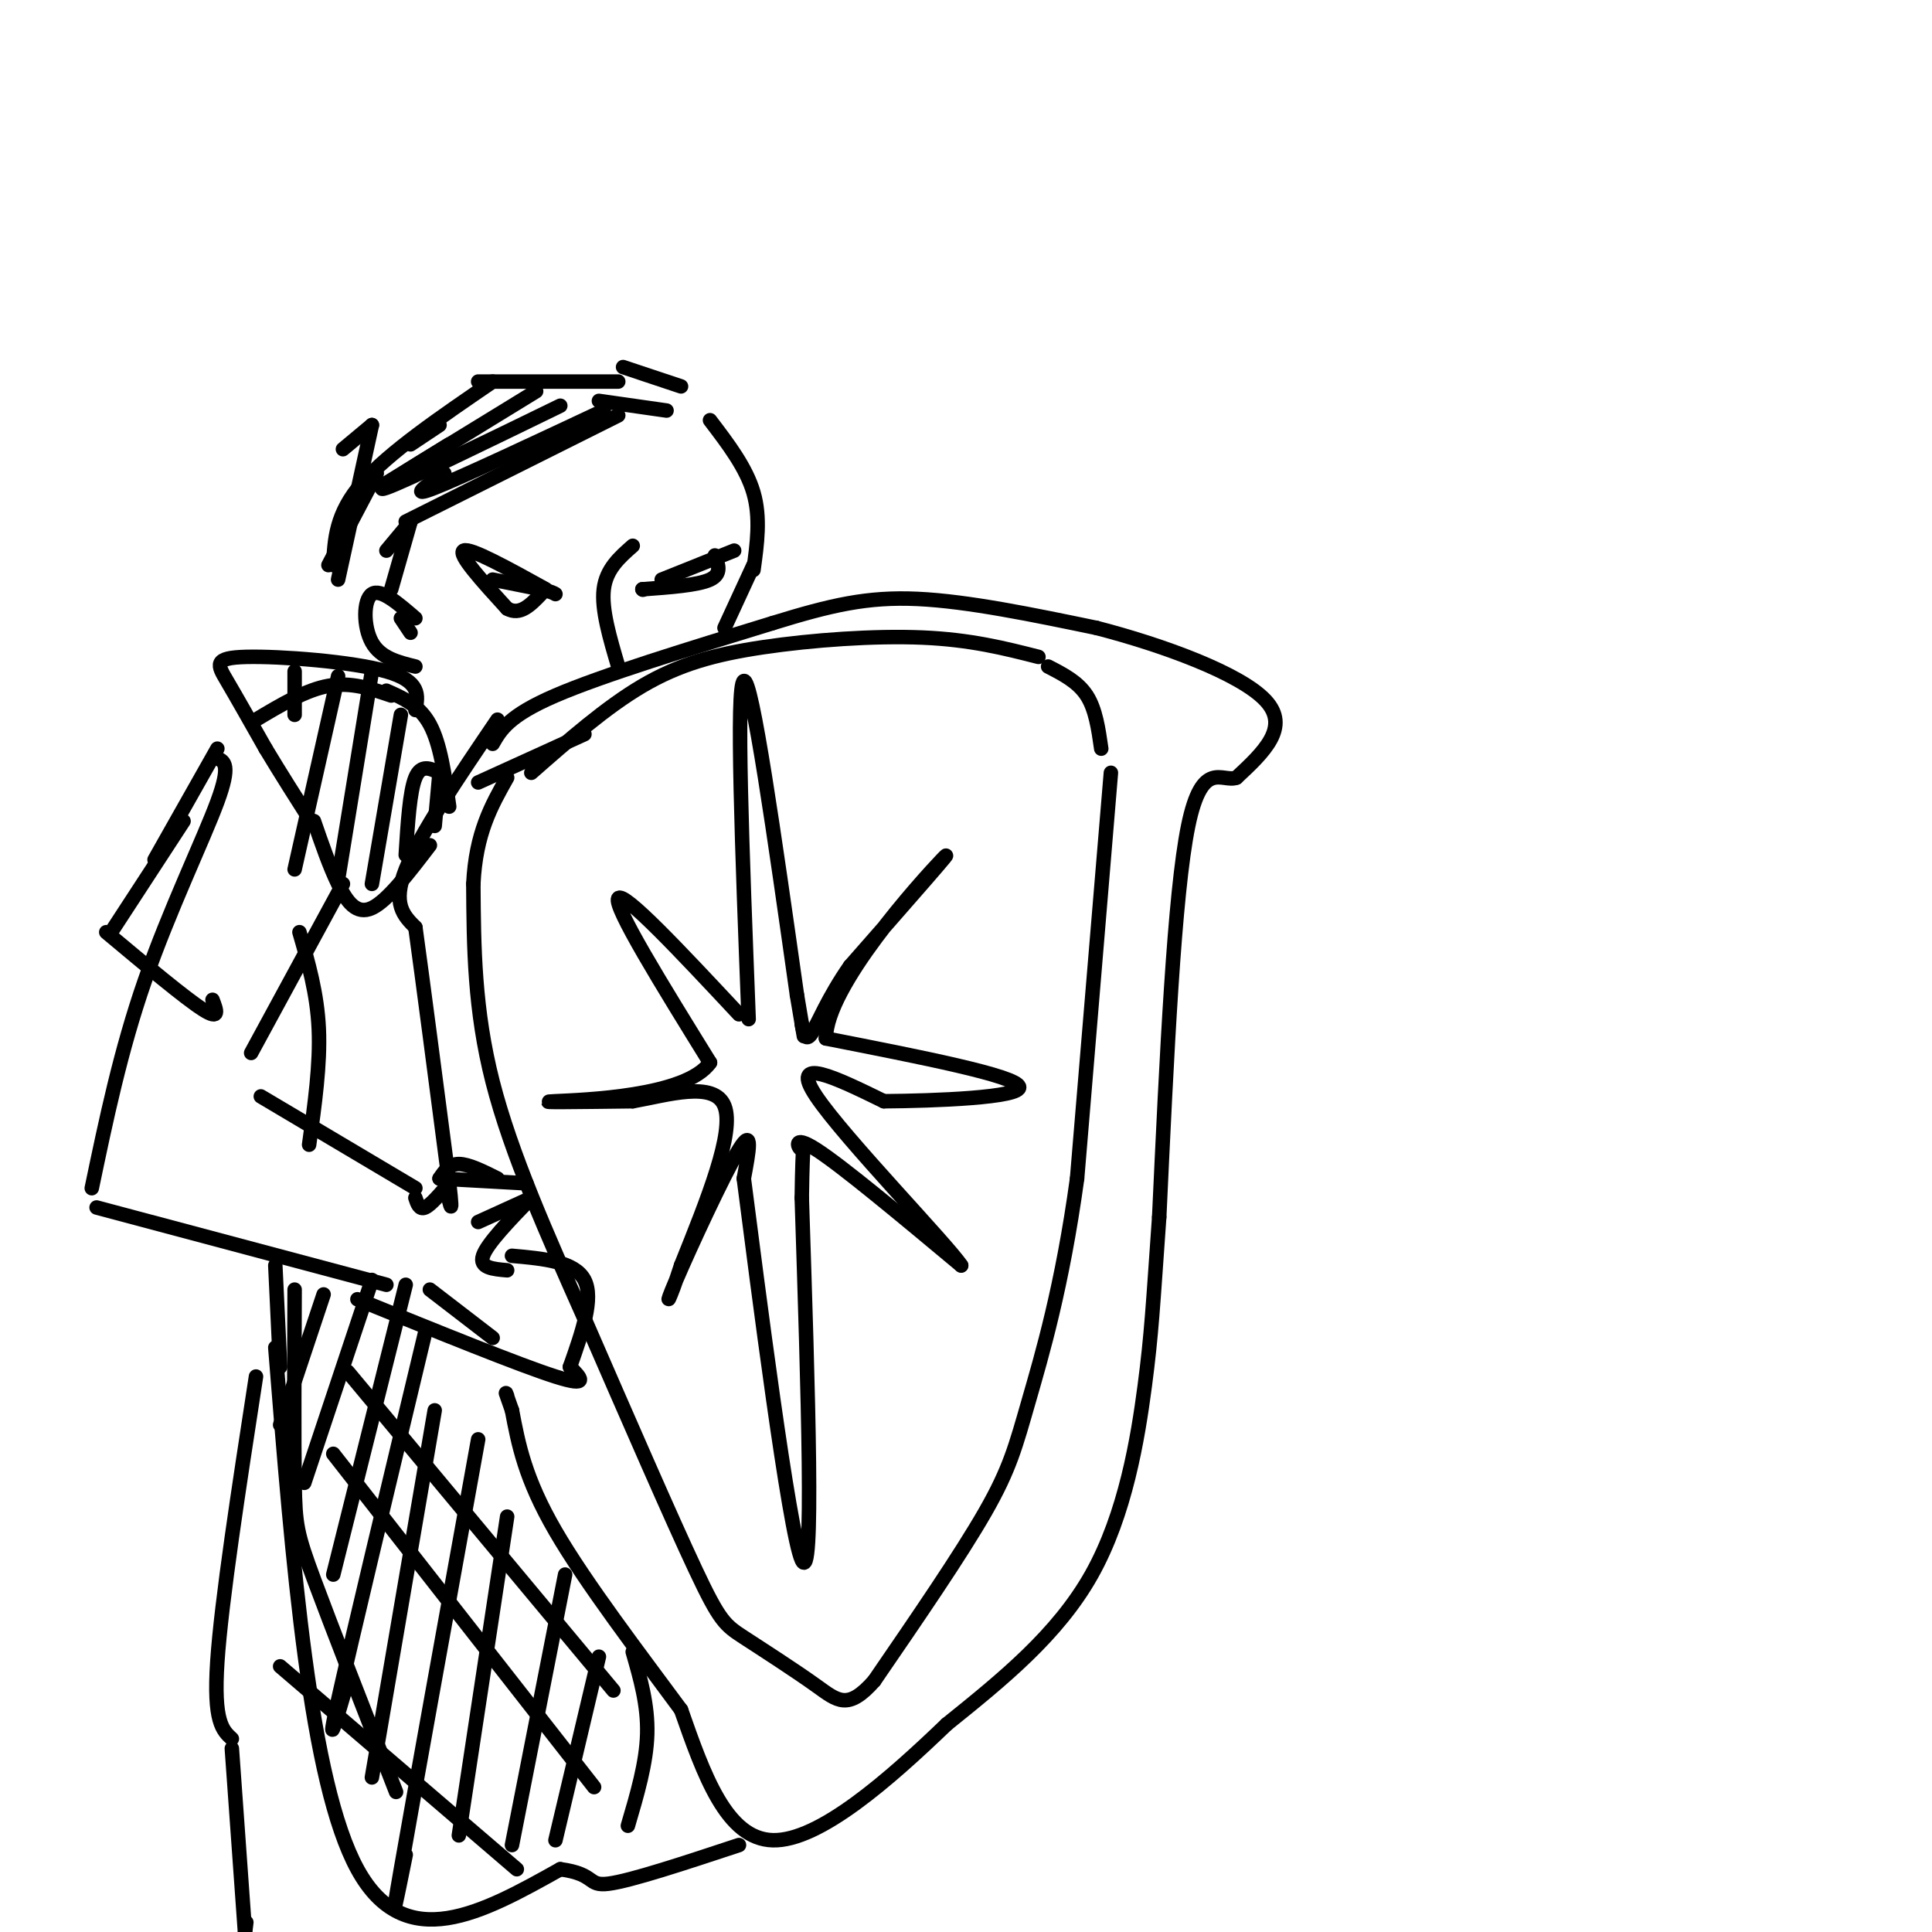<svg viewBox='0 0 400 400' version='1.1' xmlns='http://www.w3.org/2000/svg' xmlns:xlink='http://www.w3.org/1999/xlink'><g fill='none' stroke='#000000' stroke-width='3' stroke-linecap='round' stroke-linejoin='round'><path d='M110,160c7.732,-6.786 15.464,-13.571 23,-18c7.536,-4.429 14.875,-6.500 25,-8c10.125,-1.500 23.036,-2.429 33,-2c9.964,0.429 16.982,2.214 24,4'/><path d='M217,138c3.083,1.583 6.167,3.167 8,6c1.833,2.833 2.417,6.917 3,11'/><path d='M230,160c0.000,0.000 -7.000,84.000 -7,84'/><path d='M223,244c-3.083,22.452 -7.292,36.583 -10,46c-2.708,9.417 -3.917,14.119 -9,23c-5.083,8.881 -14.042,21.940 -23,35'/><path d='M181,348c-5.453,6.190 -7.585,4.164 -12,1c-4.415,-3.164 -11.112,-7.467 -15,-10c-3.888,-2.533 -4.968,-3.295 -10,-14c-5.032,-10.705 -14.016,-31.352 -23,-52'/><path d='M121,273c-7.622,-17.156 -15.178,-34.044 -19,-49c-3.822,-14.956 -3.911,-27.978 -4,-41'/><path d='M98,183c0.500,-10.500 3.750,-16.250 7,-22'/><path d='M147,87c3.750,4.917 7.500,9.833 9,15c1.500,5.167 0.750,10.583 0,16'/><path d='M156,117c0.000,0.000 -6.000,13.000 -6,13'/><path d='M137,120c0.000,0.000 15.000,-6.000 15,-6'/><path d='M133,122c0.000,0.000 0.100,0.100 0.1,0.1'/><path d='M133,122c5.750,-0.417 11.500,-0.833 14,-2c2.500,-1.167 1.750,-3.083 1,-5'/><path d='M113,122c-7.833,-4.333 -15.667,-8.667 -17,-8c-1.333,0.667 3.833,6.333 9,12'/><path d='M105,126c2.667,1.500 4.833,-0.750 7,-3'/><path d='M102,120c0.000,0.000 10.000,2.000 10,2'/><path d='M112,122c2.167,0.500 2.583,0.750 3,1'/><path d='M131,113c-2.750,2.417 -5.500,4.833 -6,9c-0.500,4.167 1.250,10.083 3,16'/><path d='M86,128c-3.600,-3.111 -7.200,-6.222 -9,-5c-1.800,1.222 -1.800,6.778 0,10c1.800,3.222 5.400,4.111 9,5'/><path d='M83,128c0.000,0.000 2.000,3.000 2,3'/><path d='M141,80c0.000,0.000 -12.000,-4.000 -12,-4'/><path d='M138,85c0.000,0.000 -14.000,-2.000 -14,-2'/><path d='M128,86c0.000,0.000 -44.000,22.000 -44,22'/><path d='M85,108c0.000,0.000 -4.000,14.000 -4,14'/><path d='M85,108c0.000,0.000 -5.000,6.000 -5,6'/><path d='M128,79c0.000,0.000 -29.000,0.000 -29,0'/><path d='M102,79c-10.750,7.333 -21.500,14.667 -27,21c-5.500,6.333 -5.750,11.667 -6,17'/><path d='M78,98c0.000,0.000 -10.000,19.000 -10,19'/><path d='M77,88c0.000,0.000 -6.000,5.000 -6,5'/><path d='M77,88c0.000,0.000 -7.000,32.000 -7,32'/><path d='M81,144c-4.167,-1.417 -8.333,-2.833 -13,-2c-4.667,0.833 -9.833,3.917 -15,7'/><path d='M45,157c1.422,0.644 2.844,1.289 0,9c-2.844,7.711 -9.956,22.489 -15,37c-5.044,14.511 -8.022,28.756 -11,43'/><path d='M20,250c0.000,0.000 60.000,16.000 60,16'/><path d='M71,183c0.000,0.000 -19.000,35.000 -19,35'/><path d='M54,227c0.000,0.000 32.000,19.000 32,19'/><path d='M86,248c0.417,1.250 0.833,2.500 2,2c1.167,-0.500 3.083,-2.750 5,-5'/><path d='M91,244c1.000,-1.500 2.000,-3.000 4,-3c2.000,0.000 5.000,1.500 8,3'/><path d='M91,244c0.000,0.000 18.000,1.000 18,1'/><path d='M110,248c0.000,0.000 -11.000,5.000 -11,5'/><path d='M110,248c-4.583,4.750 -9.167,9.500 -10,12c-0.833,2.500 2.083,2.750 5,3'/><path d='M106,260c6.500,0.583 13.000,1.167 15,5c2.000,3.833 -0.500,10.917 -3,18'/><path d='M118,283c2.167,2.167 4.333,4.333 -3,2c-7.333,-2.333 -24.167,-9.167 -41,-16'/><path d='M89,267c0.000,0.000 13.000,10.000 13,10'/><path d='M45,155c0.000,0.000 -13.000,23.000 -13,23'/><path d='M38,170c0.000,0.000 -15.000,23.000 -15,23'/><path d='M22,193c8.167,6.833 16.333,13.667 20,16c3.667,2.333 2.833,0.167 2,-2'/><path d='M86,147c0.577,-2.976 1.155,-5.952 -6,-8c-7.155,-2.048 -22.042,-3.167 -29,-3c-6.958,0.167 -5.988,1.619 -4,5c1.988,3.381 4.994,8.690 8,14'/><path d='M55,155c3.000,5.000 6.500,10.500 10,16'/><path d='M65,170c1.600,4.644 3.200,9.289 5,13c1.800,3.711 3.800,6.489 7,5c3.200,-1.489 7.600,-7.244 12,-13'/><path d='M80,143c3.417,1.500 6.833,3.000 9,7c2.167,4.000 3.083,10.500 4,17'/><path d='M91,160c0.000,0.000 -1.000,11.000 -1,11'/><path d='M91,160c-1.917,-0.917 -3.833,-1.833 -5,1c-1.167,2.833 -1.583,9.417 -2,16'/><path d='M83,148c0.000,0.000 -6.000,35.000 -6,35'/><path d='M77,139c0.000,0.000 -7.000,43.000 -7,43'/><path d='M70,140c0.000,0.000 -9.000,40.000 -9,40'/><path d='M61,139c0.000,0.000 0.000,9.000 0,9'/><path d='M62,193c1.833,6.333 3.667,12.667 4,20c0.333,7.333 -0.833,15.667 -2,24'/><path d='M155,211c-1.333,-34.583 -2.667,-69.167 -1,-70c1.667,-0.833 6.333,32.083 11,65'/><path d='M165,206c2.000,11.833 1.500,8.917 1,6'/><path d='M153,210c-12.000,-12.833 -24.000,-25.667 -25,-24c-1.000,1.667 9.000,17.833 19,34'/><path d='M147,220c-4.867,7.067 -26.533,7.733 -32,8c-5.467,0.267 5.267,0.133 16,0'/><path d='M131,228c7.111,-1.244 16.889,-4.356 19,1c2.111,5.356 -3.444,19.178 -9,33'/><path d='M141,262c-2.381,7.464 -3.833,9.625 -1,3c2.833,-6.625 9.952,-22.036 13,-27c3.048,-4.964 2.024,0.518 1,6'/><path d='M154,244c2.822,21.822 9.378,73.378 12,79c2.622,5.622 1.311,-34.689 0,-75'/><path d='M166,248c0.179,-13.583 0.625,-10.042 0,-10c-0.625,0.042 -2.321,-3.417 3,0c5.321,3.417 17.661,13.708 30,24'/><path d='M199,262c-2.622,-4.089 -24.178,-26.311 -30,-35c-5.822,-8.689 4.089,-3.844 14,1'/><path d='M183,228c10.178,-0.067 28.622,-0.733 28,-3c-0.622,-2.267 -20.311,-6.133 -40,-10'/><path d='M171,215c-0.044,-10.756 19.844,-32.644 24,-37c4.156,-4.356 -7.422,8.822 -19,22'/><path d='M176,200c-4.644,6.622 -6.756,12.178 -8,14c-1.244,1.822 -1.622,-0.089 -2,-2'/><path d='M99,162c0.000,0.000 22.000,-10.000 22,-10'/><path d='M102,154c1.667,-2.917 3.333,-5.833 13,-10c9.667,-4.167 27.333,-9.583 45,-15'/><path d='M160,129c12.022,-3.711 19.578,-5.489 30,-5c10.422,0.489 23.711,3.244 37,6'/><path d='M227,130c13.800,3.556 29.800,9.444 35,15c5.200,5.556 -0.400,10.778 -6,16'/><path d='M256,161c-2.889,1.111 -7.111,-4.111 -10,10c-2.889,14.111 -4.444,47.556 -6,81'/><path d='M240,252c-1.310,18.500 -1.583,24.250 -3,35c-1.417,10.750 -3.976,26.500 -11,39c-7.024,12.500 -18.512,21.750 -30,31'/><path d='M196,357c-11.822,11.356 -26.378,24.244 -36,24c-9.622,-0.244 -14.311,-13.622 -19,-27'/><path d='M141,354c-8.333,-11.311 -19.667,-26.089 -26,-37c-6.333,-10.911 -7.667,-17.956 -9,-25'/><path d='M106,292c-1.667,-4.667 -1.333,-3.833 -1,-3'/><path d='M103,149c-8.083,11.917 -16.167,23.833 -19,31c-2.833,7.167 -0.417,9.583 2,12'/><path d='M86,192c1.500,10.833 4.250,31.917 7,53'/><path d='M93,245c1.000,8.667 0.000,3.833 -1,-1'/><path d='M57,262c0.000,0.000 1.000,21.000 1,21'/><path d='M61,267c-0.067,15.644 -0.133,31.289 0,40c0.133,8.711 0.467,10.489 4,20c3.533,9.511 10.267,26.756 17,44'/><path d='M125,85c-14.750,6.917 -29.500,13.833 -35,16c-5.500,2.167 -1.750,-0.417 2,-3'/><path d='M116,84c-16.083,7.833 -32.167,15.667 -36,17c-3.833,1.333 4.583,-3.833 13,-9'/><path d='M111,81c0.000,0.000 -31.000,19.000 -31,19'/><path d='M91,88c0.000,0.000 -6.000,4.000 -6,4'/><path d='M131,342c1.583,5.500 3.167,11.000 3,17c-0.167,6.000 -2.083,12.500 -4,19'/><path d='M57,279c3.583,45.000 7.167,90.000 17,108c9.833,18.000 25.917,9.000 42,0'/><path d='M116,387c7.556,1.022 5.444,3.578 10,3c4.556,-0.578 15.778,-4.289 27,-8'/><path d='M67,268c0.000,0.000 -9.000,27.000 -9,27'/><path d='M77,265c0.000,0.000 -14.000,42.000 -14,42'/><path d='M84,266c0.000,0.000 -15.000,60.000 -15,60'/><path d='M88,276c-7.667,32.000 -15.333,64.000 -18,76c-2.667,12.000 -0.333,4.000 2,-4'/><path d='M90,292c0.000,0.000 -13.000,76.000 -13,76'/><path d='M99,298c-6.750,37.333 -13.500,74.667 -16,89c-2.500,14.333 -0.750,5.667 1,-3'/><path d='M105,314c0.000,0.000 -10.000,66.000 -10,66'/><path d='M117,326c0.000,0.000 -11.000,56.000 -11,56'/><path d='M124,343c0.000,0.000 -9.000,38.000 -9,38'/><path d='M58,345c0.000,0.000 49.000,42.000 49,42'/><path d='M69,301c0.000,0.000 54.000,69.000 54,69'/><path d='M72,284c0.000,0.000 55.000,66.000 55,66'/><path d='M53,285c-3.583,23.250 -7.167,46.500 -8,59c-0.833,12.500 1.083,14.250 3,16'/><path d='M48,362c0.000,0.000 3.000,42.000 3,42'/><path d='M51,398c0.000,0.000 -2.000,16.000 -2,16'/></g>
</svg>